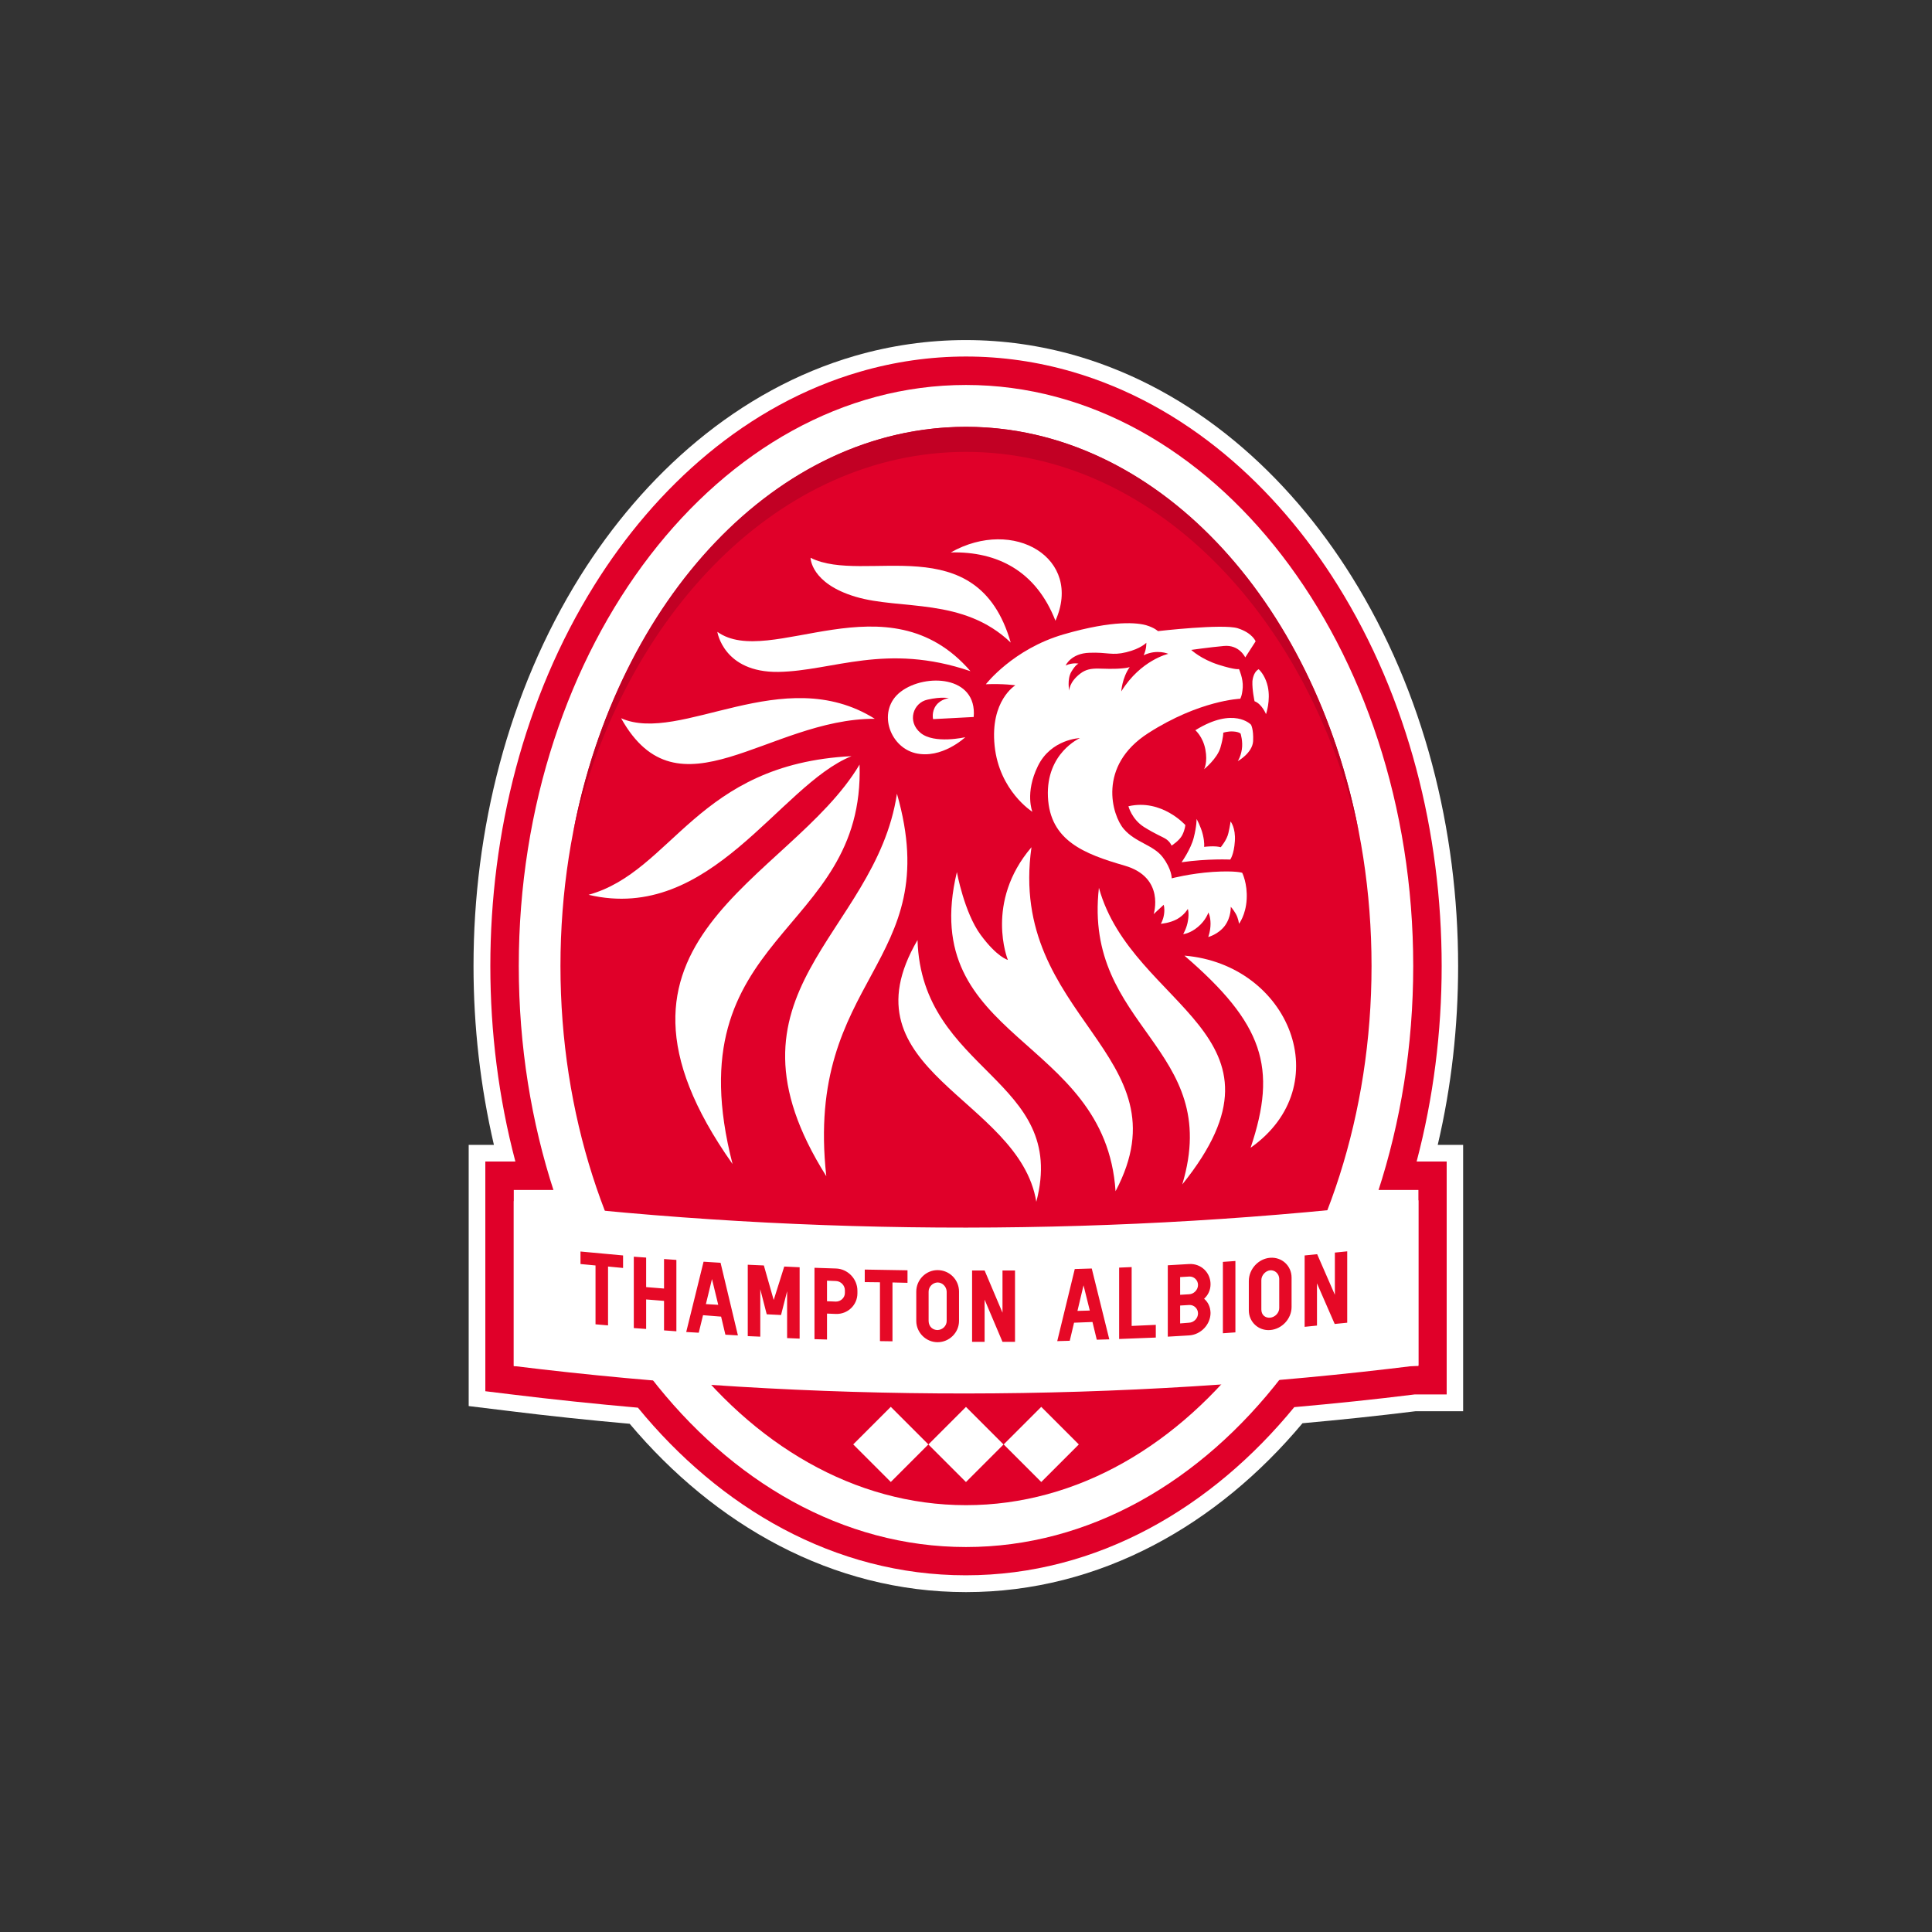 <svg xmlns="http://www.w3.org/2000/svg" xml:space="preserve" id="Layer_1" x="0" y="0" style="enable-background:new 0 0 1080 1080" version="1.0" viewBox="0 0 1080 1080"><rect x="0" y="0" width="1080" height="1080" fill="#333333" stroke="none"/><style>.st0,.st1{fill-rule:evenodd;clip-rule:evenodd;fill:#fff}.st1{fill:#e00029}</style><path d="M276.1 640c-7.6-32.7-11.4-66.4-11.4-100 0-75.9 19.2-153 59.5-217.7 35.7-57.1 88.3-104.4 153.8-123.4 20.1-5.8 40.9-8.8 61.9-8.8s41.8 3 61.9 8.8C667.4 218 720 265.2 755.6 322.3 796 387 815.1 464.1 815.1 540c0 33.6-3.7 67.3-11.4 100h14.2v148.9h-26.7c-21 2.6-42 4.8-63.1 6.7C680.8 852.1 615.2 890 540 890c-75 0-140.6-37.8-188-94.1-22.7-2-45.3-4.4-67.9-7.2L262 786V640h14.1z" class="st0"/><path d="M288.1 649.3c-9.4-35.6-14-72.5-14-109.3 0-74.2 18.7-149.6 58.1-212.8 34.4-55.2 85.2-101 148.5-119.4 19.3-5.6 39.2-8.5 59.3-8.5 20.1 0 40 2.9 59.3 8.5 63.3 18.4 114.1 64.2 148.5 119.4 39.4 63.2 58.1 138.6 58.1 212.8 0 36.8-4.6 73.7-14 109.3h16.8v130.2h-17.9c-22.4 2.8-44.8 5.1-67.3 7.1-45.8 55.9-109.8 94-183.6 94-73.6 0-137.6-37.9-183.3-93.7-23.9-2.1-47.7-4.6-71.4-7.5l-13.9-1.7V649.3h16.8z" class="st1"/><path d="M287.2 665.2h505.7v98.4H287.2z" class="st0"/><path d="M540 864.8c137.7 0 250-145.9 250-324.8S677.7 215.2 540 215.2 290 361.1 290 540s112.3 324.8 250 324.8z" class="st0"/><path d="M540 841.4c124.8 0 226.7-135.4 226.7-301.4 0-166-101.8-301.4-226.7-301.4-124.8 0-226.7 135.4-226.7 301.4 0 166 101.9 301.4 226.7 301.4z" class="st1"/><path d="M551.1 382.5s15.2-19.7 43.5-27.9 41.4-6.4 46.1-5.1c4.7 1.4 6.6 3.3 6.6 3.3s36.4-4.2 44.6-1.6c8.2 2.6 10 7.3 10 7.3l-5.8 9s-3.3-7.2-11.9-6.4c-8.6.8-18.3 2.2-18.3 2.2s5.5 5.2 15.3 8.3c9.8 3.1 11.4 2.4 11.4 2.4s2.4 5.3 2.1 10.2c-.3 4.8-1.4 6.4-1.4 6.4s-22.7.8-51.4 19.2-20.2 46.1-13.7 53.6c6.5 7.6 16.5 8.9 21.7 15.7S655 491 655 491s10.1-2.7 23-3.6c12.9-.8 16.4.5 16.4.5s3 5.9 2.5 14.8-4.3 13.7-4.3 13.7-.3-3-1.8-5.6c-1.5-2.6-2.8-3.9-2.8-3.9s.3 5.7-3.3 10.6c-3.7 4.9-9.3 6.3-9.3 6.3s1.3-3.3 1.3-7.4c0-4.1-1.2-6.3-1.2-6.3s-1.4 4.4-5.9 8.1c-4.4 3.7-8.2 4-8.2 4s2.1-3.5 2.7-7.7c.7-4.3-.1-6.4-.1-6.4s-1.9 3.4-6 5.7c-4.2 2.3-9.1 2.6-9.1 2.6s1.3-1.9 1.8-5.3-.2-5.3-.2-5.3l-5.6 5.2s6.6-20.5-16.2-27.1c-22.8-6.6-41.8-14-42.9-38.5-1.1-24.5 17.9-32.8 17.9-32.8s-16.1.5-23.5 15.6c-7.4 15.1-3.1 25.6-3.1 25.6s-18.5-11.6-21.1-36.9c-2.6-25.3 11.6-33.8 11.6-33.8s-6.5-1-16.5-.6zm44.6-10.5c4.1-1.8 7.2-1 7.2-1s-1.5.3-4 4.5-1.2 10.6-1.2 10.6-.2-4.6 6.1-9.5 12.1-1.7 24.8-3.1c1.1-.1 2-.3 2.9-.6-4.3 6.2-4.7 13.6-4.7 13.6 10.9-17.6 26.3-21 26.3-21s-6.3-2.8-13.8.8c1.7-3.5 1.5-7 1.5-7s-3 3.3-11.2 5.3-10.2-.1-20.6.3c-10.3.3-13.3 7.1-13.3 7.1zm105.6 20c4.1 1.5 6.4 7.2 6.4 7.2s2.7-7.6 1-15.4c-1.1-4.9-3.4-8.1-5.1-9.7-3.1 1.7-3.4 6.2-3.5 6.7-.2 4.9 1.2 11.2 1.2 11.2z" class="st0"/><path d="M668.2 408.2s4.2 3.5 5.6 10.7c1.4 7.3-.7 11.1-.7 11.1s7.3-5.9 9.1-12c1.8-6.2 1.6-8.4 1.6-8.4s2.5-.9 5.6-.7c3.2.2 4.1 1.2 4.1 1.2s1.4 4.4.7 8.8-2.3 6.6-2.3 6.6 8.2-4.5 8.6-11.2c.3-6.8-1.2-9.2-1.2-9.2s-9.5-10.3-31.1 3.1zM660.5 482s5.1-7.1 6.8-13.7c1.7-6.6 1.6-10.5 1.6-10.5s2.4 4.2 3.5 8.8c1.1 4.6.7 6.8.7 6.8s2.4-.3 5-.3c2.7 0 4.3.5 4.3.5s3.5-4.1 4.3-8c.9-3.9 1.2-6.4 1.2-6.4s2.9 3.5 2.4 11c-.5 7.6-2.6 10.3-2.6 10.3s-12.5-.6-27.2 1.5zM630.8 450.7s1.8 7.2 8.7 11.6c6.9 4.3 10.1 5.3 12.4 6.8 2.3 1.6 3 3.6 3 3.6s4.4-2.7 6-5.9c1.6-3.2 1.7-5.6 1.7-5.6s-13.2-14.8-31.8-10.5zM503.6 386.6c-13.4 10.1-6.8 30.7 8 34.4 14.8 3.6 28-8.9 28-8.9s-17.3 4-25-2.4c-7.7-6.4-4.1-16.9 3.9-18.6 8-1.8 11.9-.8 11.9-.8s-4.4.4-7.1 4c-2.7 3.6-1.7 7.7-1.7 7.7l22.7-1.2c2-23.2-27.1-24.5-40.7-14.2zM565 359.2c-18.8-65.2-81.9-32.2-111.9-47.4 0 0 0 14.3 25.2 21.8s60.2.2 86.7 25.6zM542.5 375.2c-46.2-53.5-112.2-1-141.5-22 0 0 3.4 22.8 34.1 22.4 30.6-.5 60.1-16.5 107.4-.4zM480.5 427.4c-39.1 65.7-160 97.5-71 223.3-33.5-130 74.1-127.1 71-223.3zM489 401.8c-51.3-32.1-108.6 14.4-141.8-.3 32.1 57.5 82.3.2 141.8.3zM476 422.7c-86.7 4.4-99.8 64.4-147 77.5 68.4 16.1 106.5-61.2 147-77.5zM576.6 473.6c-13.5 95.3 87.6 115.6 47 192.3-5.7-87-111.3-83.9-88.7-178.4 0 0 4.1 22.6 13.3 35.1 9.2 12.5 15.2 14 15.2 14s-13.1-32.2 13.2-63zM614.3 496.3c18.5 67.1 114.4 81.6 46.6 165.8 23-76.7-55.5-87.4-46.6-165.8zM512.9 525.5c-43 73.5 56.9 88.1 66.4 146.3 18.1-68.8-64.2-72.2-66.4-146.3z" class="st0"/><path d="M501.4 443.7c-12.1 79.9-104.6 110.4-39.5 213.8-12.3-112 67-117.8 39.5-213.8zM699.1 641.6c15.1-44.9 7.1-69.4-37-107.4 58.7 4.9 86.2 72.7 37 107.4zM590 347c-10.8-27.7-32.3-38.8-58.5-38.2 35.3-19.9 74 3.4 58.5 38.2zM476.958 807.434l21.001-21.001 21.001 21-21 21.002zM518.975 807.476l21.001-21 21.001 21-21 21zM561.063 807.447l21.001-21 21.001 21-21 21.001zM287.2 763.6c166.7 20.6 339 20.5 505.7-.4V671c-166.4 20.2-339.2 20.3-505.7.4v92.2z" class="st0"/><path d="M348.3 708.8v-7l-23.8-2.2v7l8.4.8v32.9l7 .6V708l8.4.8zm29.8-4.5-6.9-.5v16.5l-10-.8V703l-6.9-.5v39.9l6.9.5v-16.5l10 .8v16.5l6.9.5v-39.9zm25 31.7 2.4 10.1 7 .4-9.7-40.6-9.5-.6-9.7 39.3 7 .4 2.4-9.8 10.1.8zm-1.6-6.6-6.9-.4 3.4-14 3.5 14.4zm45.4-21-8.5-.4-5.9 18.7-5.5-19.3-9-.4v39.9l7 .3v-26.5l3.6 14 8 .4 3.4-13.3V748l7 .3v-39.9h-.1zm8.4.3v39.9l7 .2v-14.5l5 .2c6.6.2 12-5 12-11.5v-1.5c0-6.6-5.4-12.2-12-12.4l-12-.4zm7 18.7v-11.5l5 .2c2.7.1 5 2.4 5 5.2v1.5c0 2.6-2.3 4.8-5 4.8l-5-.2zm45-10.3v-7l-23.9-.4v7l8.5.1v32.9l7 .1v-32.9l8.4.2zm16.8-7.1c-6.5 0-11.9 5.4-11.9 12v16.4c0 6.5 5.4 11.9 11.9 11.9 6.6 0 12-5.4 12-11.9V722c0-6.6-5.3-12-12-12zm0 33.5c-2.6 0-4.9-1.8-5-5V722c0-2.7 2.3-5 5-5.1 2.7 0 5 2.3 5.1 5.1v16.4c0 2.8-2.3 5-5.1 5.1zm43.3-33.3h-7v23.6l-10-23.6h-7v39.9h7v-23.6l10 23.6h7v-39.9zm43.3 28.8 2.4 9.9 7-.2-9.8-39.6-9.5.3-9.8 40.3 7-.2 2.4-10.1 10.3-.4zm-1.5-6.4-6.9.2 3.4-14.3 3.5 14.1zm36.9 8-13.5.6v-32.9l-7 .3v39.9l20.5-.8v-7.1zm27-14.6c2.2-2 3.6-4.8 3.6-8.1 0-6.6-5.4-11.7-12-11.3l-11.9.7v39.9l11.9-.7c6.6-.4 12-6.1 12-12.6-.1-3.4-1.4-6-3.6-7.9zm-13.4-12.1 5-.3c2.7-.2 5 2 5 4.7s-2.3 5.1-5 5.2l-5 .3v-9.9zm0 25.9v-10l5-.3c2.7-.2 5 2 5 4.7s-2.3 5.1-5 5.2l-5 .4zm23.9-34.4 7-.5v39.9l-7 .5v-39.9zm26.4-2.3c-6.5.5-11.9 6.3-11.9 13v16.4c0 6.5 5.4 11.5 11.9 11 6.6-.5 12-6.3 12-12.9v-16.4c0-6.6-5.4-11.6-12-11.1zm0 33.5c-2.6.2-4.9-1.4-4.9-4.6v-16.4c0-2.7 2.3-5.2 4.9-5.5 2.7-.2 5 1.9 5.1 4.7v16.4c0 2.7-2.3 5.1-5.1 5.4zm43.1-37.1-6.9.7v23.6l-9.9-22.7-7 .7v39.9l6.9-.7v-23.6l9.9 22.7 7-.7v-39.9z" style="fill-rule:evenodd;clip-rule:evenodd;fill:#e60926"/><path d="M540 238.6c105.8 0 194.7 96.4 219.6 226.7C730.8 342.2 643.4 252.6 540 252.6s-190.8 89.5-219.6 212.7C345.3 335 434.2 238.6 540 238.6z" style="fill-rule:evenodd;clip-rule:evenodd;fill:#c20024"/></svg>